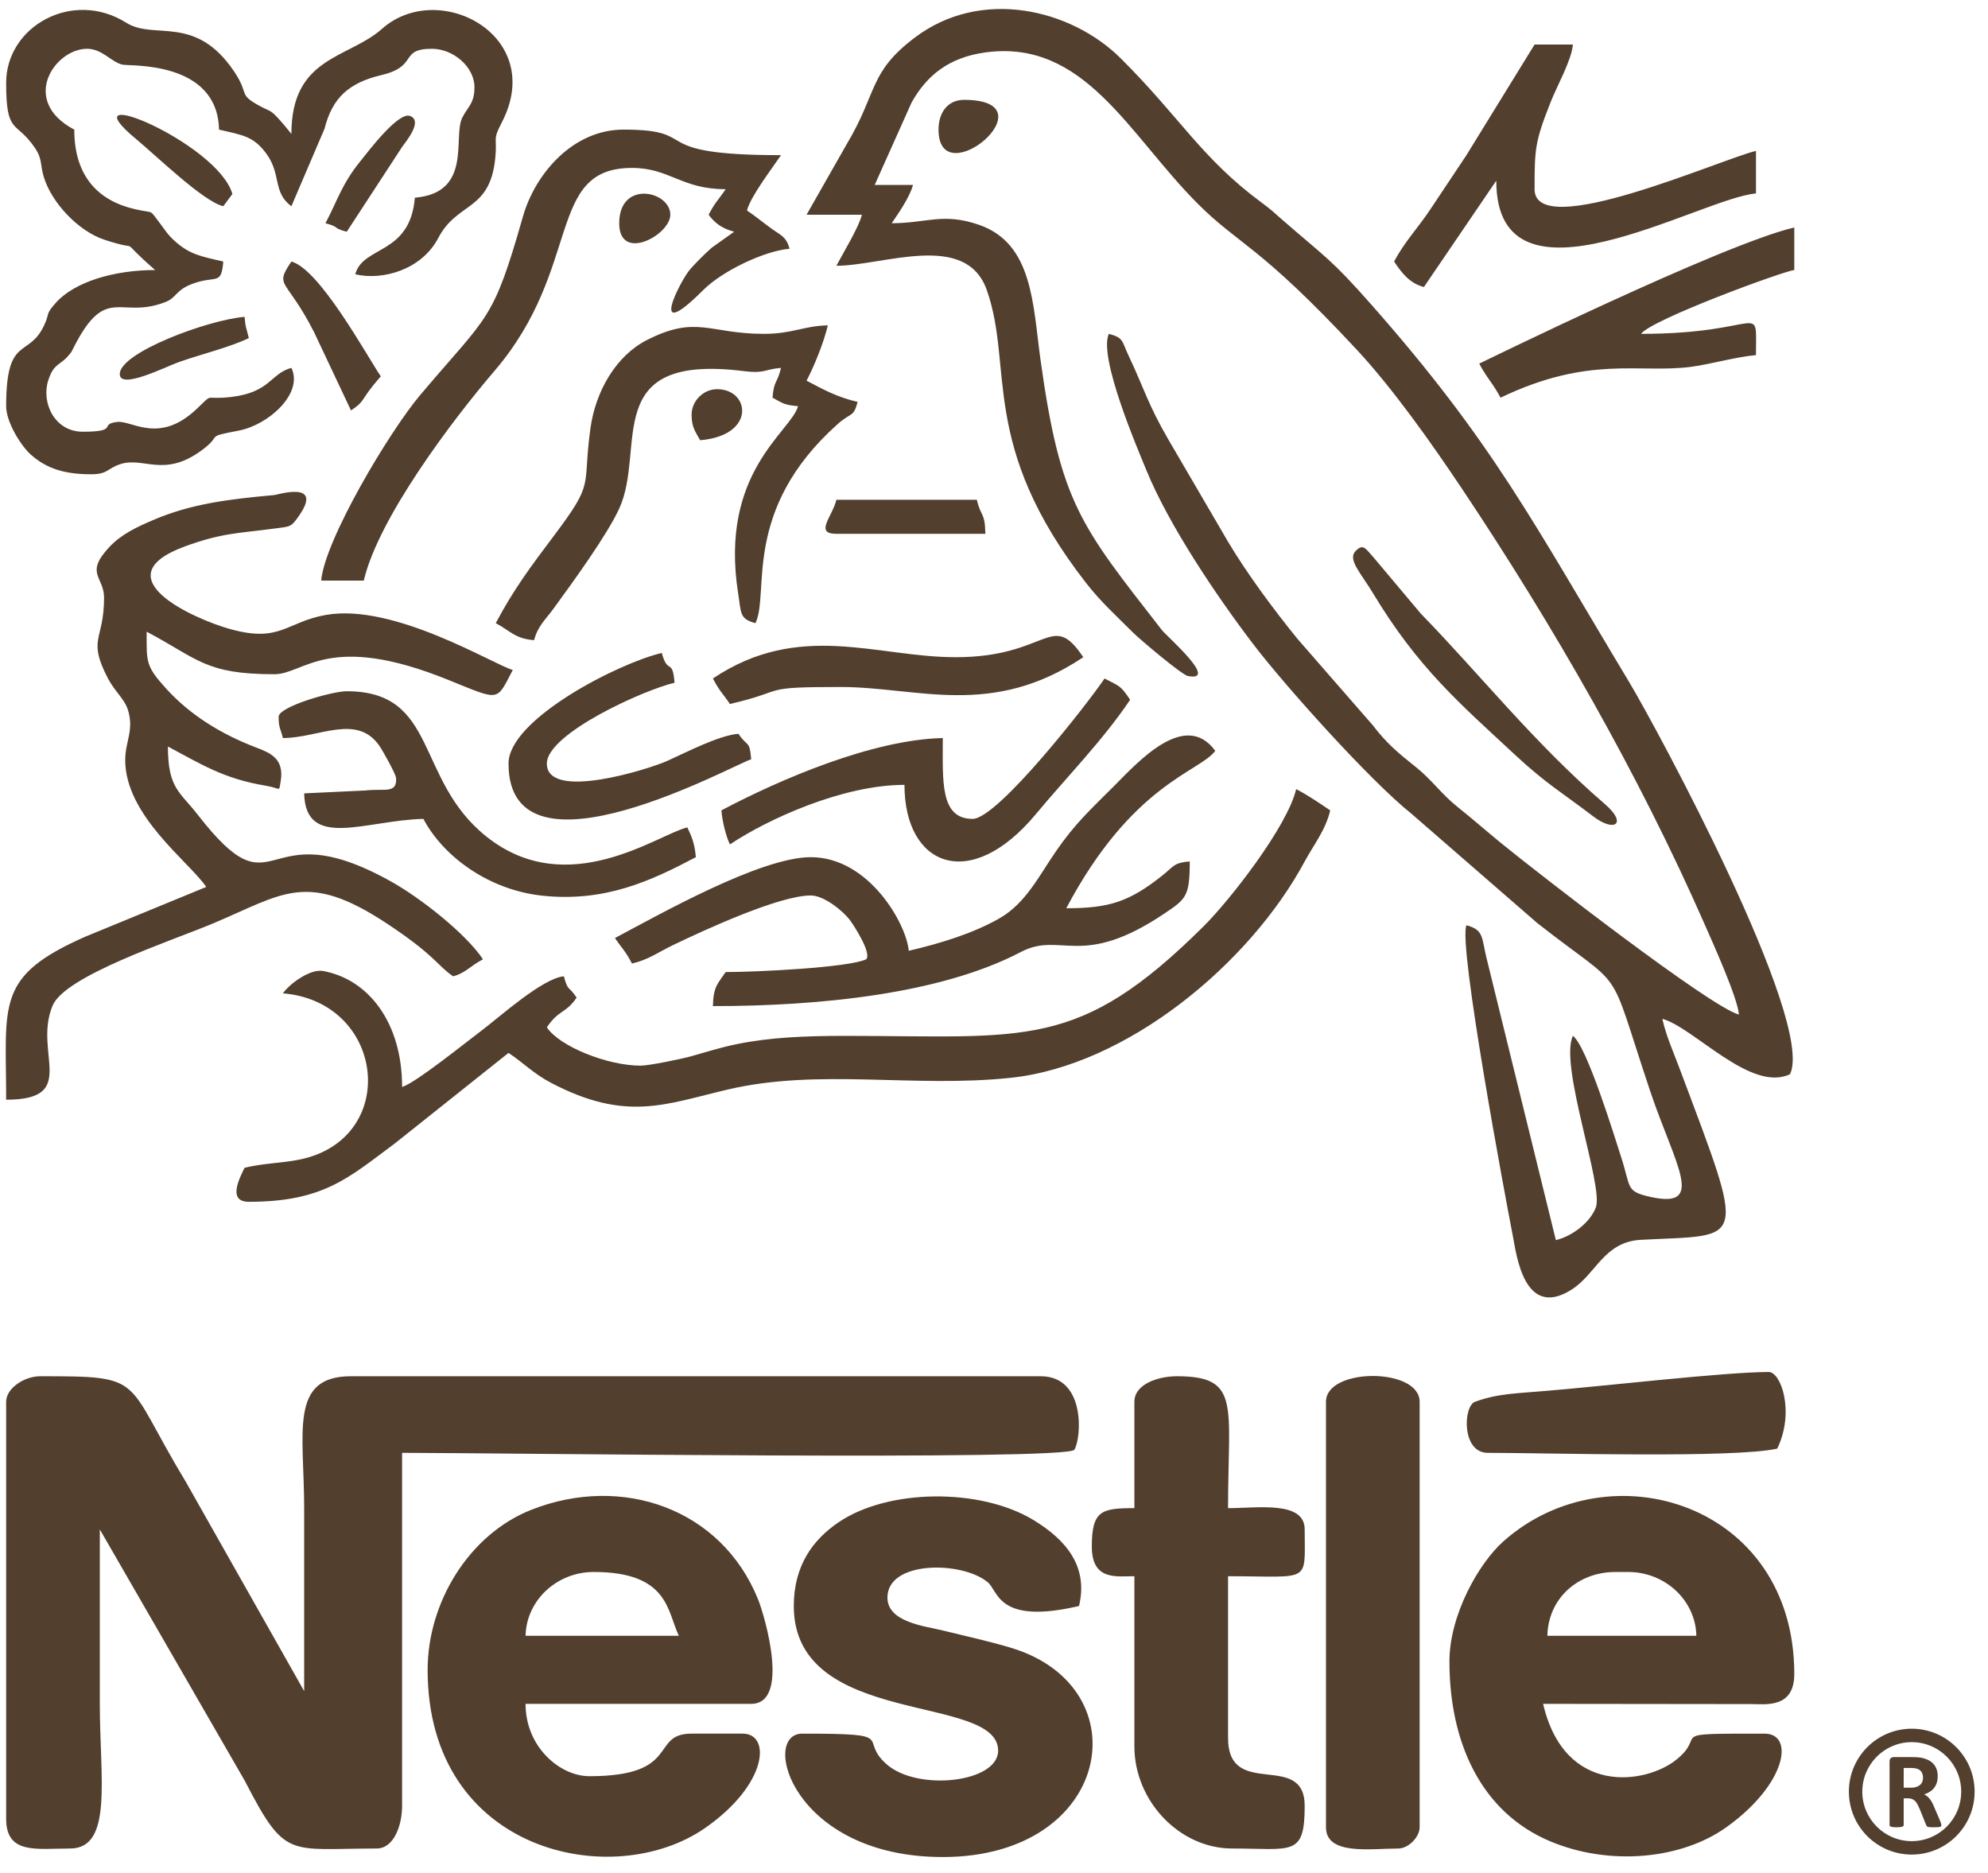 <?xml version="1.0" encoding="UTF-8"?>
<svg xmlns="http://www.w3.org/2000/svg" width="86" height="81" viewBox="0 0 86 81" fill="none">
  <g clip-path="url(#clip0_103_128)">
    <path fill-rule="evenodd" clip-rule="evenodd" d="M0.266 60.63V78.665C0.266 80.222 1.579 79.953 3.029 79.953C4.895 79.953 4.318 76.918 4.318 73.696C4.318 71.181 4.318 68.666 4.318 66.151L10.581 77.008C12.357 80.446 12.448 79.953 16.289 79.953C17.046 79.953 17.394 78.942 17.394 78.113V62.839C21.431 62.839 46.172 63.185 46.476 62.705C46.78 62.224 46.99 59.526 45.021 59.526H15.184C12.493 59.526 13.158 61.957 13.158 65.231C13.158 67.869 13.158 70.507 13.158 73.144L8.037 64.091C5.308 59.583 6.366 59.526 1.739 59.526C1.066 59.526 0.266 60.034 0.266 60.63H0.266ZM69.885 67.992H70.437C72.022 67.992 73.35 69.209 73.384 70.752H66.938C66.974 69.138 68.253 67.992 69.885 67.992H69.885ZM62.702 71.856C62.702 75.344 64.054 78.379 67.065 79.643C69.624 80.716 72.727 80.426 74.677 79.036C77.28 77.18 77.649 74.984 76.331 74.984C71.862 74.984 73.94 74.981 72.5 76.125C71.204 77.155 67.691 77.715 66.754 73.696L75.788 73.706C76.412 73.713 77.62 73.877 77.62 72.408C77.62 65.026 69.633 62.602 65.049 66.656C63.957 67.621 62.702 69.871 62.702 71.856L62.702 71.856ZM25.682 67.992C28.931 67.992 28.858 69.694 29.366 70.752H22.736C22.77 69.21 24.097 67.992 25.682 67.992ZM18.499 72.224C18.499 80.136 26.514 81.841 30.503 79.065C33.221 77.173 33.361 74.984 32.128 74.984H29.918C28.1 74.984 29.495 76.825 25.498 76.825C24.233 76.825 22.735 75.574 22.735 73.696H32.496C34.187 73.696 33.096 69.923 32.791 69.17C31.202 65.244 26.905 63.758 22.989 65.301C20.284 66.366 18.499 69.318 18.499 72.224L18.499 72.224ZM34.339 69.464C34.339 74.757 43.179 73.22 43.179 75.721C43.179 77.102 39.698 77.493 38.355 76.309C37.076 75.182 38.979 74.984 34.707 74.984C32.881 74.984 34.275 80.321 40.785 80.321C48.1 80.321 49.406 72.996 43.757 71.278C42.866 71.007 41.826 70.778 40.821 70.531C40.004 70.331 38.39 70.169 38.39 69.096C38.39 67.49 41.624 67.511 42.732 68.438C43.196 68.826 43.156 70.284 46.678 69.464C47.084 67.77 46.14 66.612 44.697 65.739C42.41 64.356 38.412 64.378 36.255 65.857C35.17 66.601 34.339 67.712 34.339 69.464ZM49.073 60.63V65.231C47.662 65.231 47.231 65.327 47.231 66.887C47.231 68.381 48.301 68.175 49.073 68.175V75.537C49.073 77.887 51.016 79.953 53.309 79.953C55.897 79.953 56.44 80.317 56.44 78.113C56.44 75.694 53.125 77.871 53.125 75.168V68.176C56.742 68.176 56.44 68.52 56.44 66.151C56.44 64.903 54.413 65.231 53.125 65.231C53.125 60.771 53.688 59.526 50.915 59.526C50.085 59.526 49.073 59.874 49.073 60.63ZM57.361 60.63V79.033C57.361 80.265 59.31 79.953 60.492 79.953C60.921 79.953 61.413 79.462 61.413 79.033V60.63C61.413 59.143 57.361 59.143 57.361 60.63ZM63.807 60.63C63.301 60.813 63.215 62.839 64.36 62.839C66.841 62.839 75.052 63.081 76.884 62.655C77.652 61.055 77.04 59.342 76.515 59.342C74.633 59.342 69.237 59.969 66.898 60.158C65.624 60.272 64.83 60.262 63.807 60.63ZM82.701 74.771C83.453 74.771 84.132 75.076 84.625 75.568C85.117 76.061 85.421 76.741 85.421 77.493C85.421 78.245 85.117 78.925 84.625 79.418C84.133 79.91 83.453 80.215 82.701 80.215C81.951 80.215 81.271 79.91 80.778 79.418C80.286 78.925 79.982 78.245 79.982 77.493C79.982 76.741 80.286 76.061 80.778 75.568C81.27 75.076 81.951 74.771 82.701 74.771ZM84.215 75.979C83.828 75.592 83.293 75.352 82.701 75.352C82.111 75.352 81.576 75.592 81.189 75.979C80.802 76.366 80.562 76.902 80.562 77.493C80.562 78.084 80.802 78.62 81.189 79.007C81.576 79.395 82.111 79.634 82.701 79.634C83.292 79.634 83.828 79.395 84.215 79.007C84.602 78.62 84.841 78.084 84.841 77.493C84.841 76.902 84.602 76.366 84.215 75.979ZM83.982 78.942C83.982 78.959 83.979 78.973 83.973 78.985C83.966 78.997 83.952 79.007 83.929 79.014C83.905 79.022 83.871 79.027 83.826 79.03C83.781 79.034 83.719 79.035 83.642 79.035C83.577 79.035 83.525 79.034 83.486 79.03C83.447 79.027 83.416 79.022 83.394 79.013C83.371 79.004 83.355 78.994 83.346 78.98C83.337 78.967 83.329 78.951 83.323 78.932L83.05 78.256C83.018 78.179 82.986 78.111 82.955 78.052C82.924 77.992 82.889 77.943 82.85 77.903C82.812 77.863 82.768 77.834 82.718 77.813C82.668 77.793 82.61 77.782 82.545 77.782H82.353V78.937C82.353 78.952 82.348 78.967 82.338 78.979C82.328 78.991 82.311 79.002 82.288 79.01C82.265 79.017 82.234 79.023 82.195 79.028C82.156 79.033 82.106 79.035 82.047 79.035C81.988 79.035 81.938 79.033 81.899 79.028C81.859 79.023 81.828 79.017 81.805 79.01C81.781 79.002 81.765 78.991 81.756 78.98C81.746 78.967 81.742 78.952 81.742 78.937V76.193C81.742 76.124 81.759 76.075 81.794 76.045C81.829 76.014 81.872 75.999 81.923 75.999H82.705C82.784 75.999 82.85 76.001 82.901 76.004C82.952 76.007 82.999 76.011 83.041 76.015C83.162 76.032 83.271 76.062 83.368 76.104C83.465 76.146 83.548 76.201 83.616 76.268C83.684 76.336 83.736 76.416 83.771 76.508C83.807 76.601 83.825 76.707 83.825 76.827C83.825 76.927 83.812 77.02 83.786 77.103C83.76 77.186 83.723 77.26 83.672 77.326C83.623 77.391 83.562 77.448 83.488 77.495C83.415 77.544 83.332 77.582 83.239 77.613C83.284 77.634 83.326 77.661 83.366 77.692C83.406 77.723 83.443 77.761 83.478 77.806C83.513 77.85 83.547 77.9 83.578 77.958C83.609 78.014 83.639 78.079 83.668 78.151L83.924 78.748C83.947 78.806 83.963 78.85 83.97 78.877C83.978 78.904 83.982 78.926 83.982 78.942V78.942ZM83.189 76.89C83.189 76.79 83.167 76.706 83.121 76.638C83.076 76.569 83.002 76.521 82.899 76.493C82.868 76.485 82.833 76.48 82.793 76.475C82.754 76.47 82.699 76.468 82.629 76.468H82.353V77.323H82.666C82.754 77.323 82.829 77.313 82.895 77.291C82.961 77.271 83.015 77.241 83.059 77.203C83.103 77.165 83.135 77.119 83.157 77.067C83.178 77.014 83.189 76.955 83.189 76.89H83.189ZM75.226 43.884C73.984 43.552 66.593 37.816 64.955 36.481C64.249 35.905 63.742 35.452 63.043 34.894C62.363 34.352 61.936 33.725 61.256 33.183C60.475 32.561 59.982 32.15 59.387 31.37L56.129 27.633C55.1 26.37 53.948 24.811 53.134 23.448L50.555 19.032C49.66 17.494 49.475 16.76 48.836 15.413C48.514 14.736 48.621 14.614 47.968 14.44C47.508 15.434 49.198 19.378 49.599 20.355C50.577 22.738 52.649 25.811 54.227 27.877C55.594 29.668 59.271 33.772 61.072 35.207L66.49 39.915C70.439 43.016 69.458 41.429 71.38 47.175C72.445 50.361 73.829 52.307 71.406 51.771C70.315 51.53 70.561 51.379 70.138 50.072C69.826 49.107 68.642 45.243 68.043 44.804C67.439 46.063 69.379 51.306 69.036 52.223C68.79 52.882 67.997 53.477 67.306 53.638L64.291 41.376C64.095 40.533 64.177 40.217 63.439 40.02C63.064 40.801 65.131 51.852 65.447 53.471C65.601 54.261 65.931 57.073 67.977 55.785C69.057 55.105 69.376 53.714 70.979 53.626C75.528 53.378 75.588 54.025 72.621 46.119C72.378 45.47 72.094 44.853 71.911 44.068C73.266 44.43 75.742 47.273 77.436 46.461C78.53 44.184 71.651 31.451 70.473 29.494C66.325 22.599 64.6 19.157 59.342 13.196C57.561 11.177 57.369 11.161 55.478 9.512C55.077 9.162 55.014 9.086 54.573 8.76C51.967 6.835 51.066 5.093 48.478 2.52C46.359 0.412 42.462 -0.562 39.568 1.63C37.569 3.144 37.976 3.984 36.628 6.237L34.892 9.287H37.286C37.165 9.806 36.465 10.959 36.181 11.495C38.21 11.495 41.779 9.984 42.686 12.54C43.867 15.869 42.337 19.237 46.967 25.194C47.638 26.057 48.27 26.612 49.025 27.37C49.291 27.638 51.126 29.192 51.393 29.241C52.754 29.493 50.48 27.532 50.256 27.244C46.746 22.729 45.875 21.786 45.011 15.554C44.682 13.179 44.683 10.539 42.368 9.73C40.796 9.181 40.1 9.655 38.575 9.655C38.864 9.225 39.352 8.536 39.496 7.999H37.839L39.433 4.439C40.087 3.262 41.048 2.487 42.615 2.269C46.908 1.675 48.825 5.808 51.787 8.784C53.615 10.62 54.438 10.553 58.697 15.129C60.254 16.803 61.927 19.169 63.219 21.101C67.188 27.039 70.89 33.479 73.758 40.014C74.071 40.727 75.165 43.139 75.226 43.884L75.226 43.884ZM4.502 25.849C4.502 27.726 3.761 27.604 4.676 29.355C4.959 29.897 5.394 30.241 5.537 30.712C5.803 31.582 5.424 32.064 5.417 32.847C5.395 35.272 8.201 37.288 8.922 38.363L3.702 40.509C-0.207 42.229 0.266 43.386 0.266 47.565C3.446 47.565 1.426 45.54 2.274 43.498C2.812 42.202 7.387 40.708 9.213 39.942C12.24 38.672 13.249 37.642 16.734 39.943C18.85 41.34 18.918 41.769 19.604 42.228C20.14 42.085 20.322 41.794 20.893 41.492C20.142 40.37 18.185 38.833 16.902 38.119C11.205 34.946 12.078 39.777 8.552 35.236C7.777 34.238 7.264 34.102 7.264 32.29C8.695 33.047 9.664 33.683 11.509 33.986C12.155 34.091 12.057 34.293 12.141 33.798C12.306 32.815 11.7 32.568 11.088 32.335C9.576 31.759 8.231 30.933 7.191 29.788C6.288 28.794 6.344 28.641 6.344 27.322C8.578 28.503 8.874 29.162 11.869 29.162C13.174 29.162 14.192 27.307 19.369 29.398C21.674 30.329 21.454 30.354 22.183 28.978C21.387 28.766 17.06 26.078 14.105 26.596C12.382 26.898 12.135 27.816 9.958 27.209C8.395 26.774 4.356 24.972 7.995 23.635C9.615 23.04 10.351 23.067 11.83 22.866C12.566 22.766 12.574 22.828 12.941 22.299C14.002 20.769 12.001 21.401 11.862 21.413C9.815 21.596 8.245 21.806 6.655 22.481C5.887 22.807 5.234 23.118 4.717 23.675C3.656 24.819 4.502 24.939 4.502 25.85L4.502 25.849ZM0.266 3.582C0.266 5.861 0.686 5.184 1.507 6.391C1.842 6.882 1.728 7.11 1.896 7.659C2.234 8.764 3.378 9.993 4.522 10.371C6.341 10.97 4.912 10.116 6.712 11.68C4.971 11.68 3.245 12.171 2.418 13.094C1.945 13.622 2.168 13.515 1.914 14.062C1.236 15.523 0.266 14.454 0.266 17.568C0.266 18.261 0.906 19.275 1.316 19.647C2.039 20.305 2.867 20.513 3.949 20.513C4.663 20.513 4.634 20.268 5.189 20.08C6.193 19.739 7.061 20.664 8.666 19.52C9.718 18.77 8.76 18.927 10.344 18.621C11.614 18.375 13.137 17.018 12.606 15.912C11.698 16.154 11.701 16.972 9.997 17.17C8.76 17.314 9.293 16.946 8.498 17.697C6.884 19.221 5.718 18.185 5.086 18.249C4.244 18.335 5.192 18.673 3.581 18.673C2.351 18.673 1.782 17.408 2.085 16.459C2.334 15.679 2.602 15.831 3.001 15.332C3.138 15.161 3.056 15.283 3.208 14.987C4.607 12.263 5.204 13.84 7.17 13.058C7.662 12.862 7.586 12.532 8.39 12.252C9.368 11.912 9.573 12.35 9.659 11.312C8.742 11.098 8.228 11.022 7.581 10.444C7.224 10.126 7.146 9.95 6.908 9.644C6.425 9.021 6.723 9.249 5.845 9.049C4.277 8.692 3.213 7.652 3.213 5.607C0.837 4.351 2.372 2.11 3.765 2.11C4.425 2.11 4.795 2.673 5.29 2.795C5.602 2.871 9.408 2.602 9.475 5.607C10.491 5.843 10.977 5.885 11.54 6.671C12.173 7.554 11.795 8.326 12.606 8.919L14.039 5.567C14.373 4.241 15.081 3.581 16.505 3.246C18.115 2.867 17.253 2.11 18.683 2.11C19.621 2.11 20.525 2.906 20.525 3.767C20.525 4.49 20.236 4.607 19.996 5.093C19.582 5.926 20.452 8.343 17.947 8.551C17.739 11.041 15.703 10.613 15.368 11.864C16.568 12.143 18.243 11.66 18.957 10.297C19.784 8.717 21.177 9.156 21.422 6.871C21.525 5.909 21.287 6.103 21.701 5.309C23.668 1.543 18.976 -0.926 16.528 1.245C15.064 2.544 12.606 2.438 12.606 5.791L12.273 5.387C11.672 4.688 11.746 4.861 11.236 4.584C10.277 4.061 10.807 4.105 10.137 3.105C8.449 0.586 6.685 1.754 5.461 0.983C3.147 -0.474 0.266 1.132 0.266 3.583V3.582ZM27.708 46.092C26.287 46.092 24.215 45.27 23.656 44.436C24.178 43.658 24.481 43.841 24.945 43.148C24.587 42.614 24.573 42.901 24.393 42.228C23.477 42.304 21.599 43.999 20.841 44.568C20.214 45.038 17.949 46.864 17.395 47.012C17.395 44.194 15.908 42.343 13.972 41.998C13.439 41.903 12.578 42.499 12.237 42.964C16.263 43.298 17.157 48.18 14.075 49.769C12.923 50.363 11.905 50.2 10.58 50.509C10.379 50.927 9.813 51.981 10.764 51.981C13.998 51.981 15.075 50.942 17.079 49.458L21.999 45.54C22.648 45.975 23.097 46.447 23.835 46.834C27.1 48.545 28.793 47.753 31.5 47.121C35.435 46.203 39.505 47.059 43.707 46.62C48.755 46.093 54.062 41.683 56.44 37.26C56.82 36.554 57.346 35.904 57.545 35.051C57.032 34.708 56.64 34.431 56.072 34.131C55.699 35.727 53.238 38.901 52.066 40.066C46.643 45.452 44.42 44.806 36.549 44.804C34.804 44.804 33.314 44.872 31.923 45.151C31.118 45.313 30.532 45.512 29.884 45.69C29.474 45.803 28.088 46.092 27.708 46.092V46.092ZM39.312 41.124C39.215 39.965 37.59 37.075 35.076 37.075C32.889 37.075 28.495 39.571 26.603 40.572C26.927 41.055 27.028 41.087 27.34 41.676C28.059 41.508 28.459 41.193 29.118 40.876C30.501 40.211 33.713 38.731 35.076 38.731C35.654 38.731 36.484 39.414 36.769 39.8C36.969 40.071 37.718 41.241 37.47 41.492C36.72 41.851 32.712 42.044 31.392 42.044C31.056 42.545 30.858 42.659 30.84 43.516C35.537 43.516 40.724 42.977 44.165 41.175C45.913 40.26 46.762 41.948 50.393 39.498C51.31 38.879 51.468 38.768 51.468 37.259C50.766 37.318 50.801 37.458 50.256 37.889C48.851 38.998 47.991 39.284 46.126 39.284C48.986 33.883 51.901 33.391 52.572 32.475C51.263 30.689 49.225 32.963 48.198 33.993C47.192 35.001 46.525 35.597 45.683 36.816C44.943 37.887 44.376 39.066 43.244 39.716C42.112 40.366 40.695 40.802 39.312 41.124L39.312 41.124ZM13.895 25.113H15.737C16.367 22.41 19.57 18.168 21.392 16.042C25.222 11.57 23.602 7.263 27.34 7.263C28.968 7.263 29.47 8.183 31.392 8.183C31.068 8.666 30.967 8.698 30.655 9.287C30.927 9.658 31.245 9.886 31.76 10.023L30.792 10.712C30.511 10.957 30.119 11.349 29.869 11.63C29.429 12.127 27.976 14.989 30.419 12.548C31.269 11.7 33.089 10.848 34.155 10.759C34.012 10.227 33.776 10.179 33.371 9.886C32.972 9.597 32.667 9.34 32.313 9.103C32.481 8.473 33.409 7.274 33.786 6.711C27.774 6.711 30.472 5.606 26.972 5.606C24.766 5.606 23.143 7.537 22.624 9.36C21.315 13.952 21.145 13.577 18.188 17.073C16.841 18.666 14.041 23.366 13.895 25.113H13.895ZM21.446 26.953C22.096 27.297 22.269 27.62 23.104 27.69C23.27 27.068 23.58 26.825 23.946 26.323C24.787 25.172 26.267 23.137 26.791 21.989C27.974 19.393 25.916 15.263 32.186 16.053C33.089 16.167 33.055 15.973 33.786 15.912C33.627 16.594 33.482 16.427 33.418 17.2C33.849 17.428 33.897 17.516 34.523 17.568C34.228 18.671 31.1 20.415 31.934 25.676C32.067 26.516 31.981 26.767 32.681 26.953C33.306 25.653 32.063 22.08 36.227 18.351C36.827 17.814 36.917 18.075 37.101 17.384C36.211 17.177 35.608 16.844 34.891 16.464C35.212 15.859 35.639 14.812 35.812 14.072C34.762 14.095 34.283 14.44 33.05 14.44C30.67 14.44 30.139 13.61 27.98 14.711C26.649 15.389 25.762 16.922 25.541 18.531C25.18 21.162 25.764 20.779 23.946 23.195C22.96 24.505 22.218 25.496 21.446 26.954L21.446 26.953ZM60.308 11.312C60.627 11.787 60.962 12.246 61.597 12.415L64.728 7.815C64.728 13.872 73.547 8.568 75.963 8.367V6.527C74.475 6.873 66.385 10.486 66.385 8.183C66.385 6.438 66.403 6.132 67.067 4.447C67.357 3.708 67.986 2.608 68.043 1.926H66.385L63.438 6.711C62.915 7.495 62.449 8.193 61.893 9.03C61.328 9.88 60.758 10.461 60.308 11.311V11.312ZM12.053 31.002C12.053 31.499 12.141 31.509 12.237 31.922C13.808 31.922 15.473 30.818 16.45 32.314C16.553 32.471 17.124 33.473 17.135 33.658C17.175 34.349 16.625 34.093 15.798 34.191L13.158 34.315C13.213 36.776 15.834 35.474 18.315 35.419C19.19 37.07 21.172 38.502 23.474 38.742C26.177 39.025 28.163 38.1 30.102 37.075C30.056 36.511 29.928 36.191 29.734 35.787C28.473 36.081 24.57 38.992 21.046 36.187C17.938 33.712 18.974 29.898 15 29.898C14.359 29.898 12.053 30.566 12.053 31.002H12.053ZM42.074 35.419C40.656 35.419 40.785 33.78 40.785 31.922C37.752 31.99 33.775 33.694 31.207 35.051C31.248 35.541 31.407 36.173 31.576 36.523C33.192 35.442 36.447 33.947 39.127 33.947C39.127 37.471 41.972 38.632 44.813 35.211C46.146 33.606 47.717 32.015 48.889 30.266C48.466 29.636 48.444 29.695 47.783 29.346C47.101 30.365 43.169 35.419 42.074 35.419V35.419ZM63.991 15.728C64.332 16.371 64.571 16.557 64.912 17.201C68.761 15.355 70.899 16.162 73.154 15.866C73.96 15.761 75.129 15.429 75.962 15.36C75.962 12.935 76.349 14.44 70.99 14.44C71.445 13.818 77.179 11.716 77.62 11.68V9.839C74.521 10.561 64.001 15.726 63.991 15.728ZM21.999 33.027C21.999 38.506 31.903 32.981 32.496 32.843C32.426 31.994 32.348 32.341 31.944 31.738C31.086 31.81 29.69 32.541 28.877 32.906C28.05 33.278 23.656 34.656 23.656 33.027C23.656 31.73 27.854 29.839 29.181 29.53C29.09 28.431 28.889 29.214 28.629 28.242C26.773 28.674 21.998 31.104 21.998 33.027H21.999ZM41.337 28.426C37.917 28.426 34.584 26.84 30.839 29.346C31.151 29.935 31.252 29.967 31.576 30.45C34.155 29.85 32.766 29.714 36.364 29.714C39.697 29.714 42.888 31.085 46.862 28.426C45.475 26.356 45.384 28.426 41.337 28.426ZM58.65 23.825C58.279 24.196 58.857 24.764 59.395 25.657C61.354 28.907 63.141 30.418 65.602 32.705C66.881 33.893 67.647 34.334 68.915 35.305C69.854 36.024 70.408 35.625 69.435 34.786C66.364 32.139 64.036 29.181 61.461 26.538L59.433 24.126C59.065 23.717 58.971 23.504 58.65 23.825V23.825ZM36.18 23.089H42.627C42.605 22.123 42.438 22.387 42.258 21.617H36.181C36.011 22.344 35.215 23.089 36.181 23.089H36.18ZM15.184 17.753C15.761 17.367 15.609 17.336 16.136 16.679C16.259 16.525 16.372 16.396 16.473 16.28C15.839 15.333 13.82 11.636 12.605 11.312C11.848 12.441 12.38 11.991 13.591 14.376L15.184 17.753ZM9.659 8.919L10.054 8.39C9.402 6.151 2.75 3.424 5.912 6.035C6.756 6.733 8.797 8.719 9.659 8.919H9.659ZM10.764 14.624C10.666 14.204 10.621 14.201 10.58 13.704C8.995 13.836 5.222 15.236 5.182 16.163C5.151 16.89 7.177 15.856 7.746 15.657C8.733 15.312 9.939 15.02 10.764 14.624V14.624ZM14.079 9.656C14.762 9.838 14.317 9.841 15 10.024L17.401 6.346C17.551 6.13 18.314 5.234 17.738 5.015C17.224 4.821 15.899 6.593 15.607 6.95C14.786 7.957 14.608 8.656 14.079 9.656ZM40.6 5.607C40.6 8.485 45.586 4.319 41.706 4.319C41.002 4.319 40.6 4.864 40.6 5.607ZM29.918 17.937C29.918 18.498 30.095 18.679 30.287 19.041C32.716 18.839 32.447 16.833 31.023 16.833C30.428 16.833 29.918 17.342 29.918 17.937V17.937ZM26.787 9.656C26.787 11.367 28.998 10.161 28.998 9.288C28.998 8.256 26.787 7.77 26.787 9.656Z" fill="#523F2E"></path>
  </g>
  <defs>
    <clipPath id="clip0_103_128">
      <rect width="85.174" height="79.932" fill="white" transform="translate(0.247 0.389)"></rect>
    </clipPath>
  </defs>
</svg>
